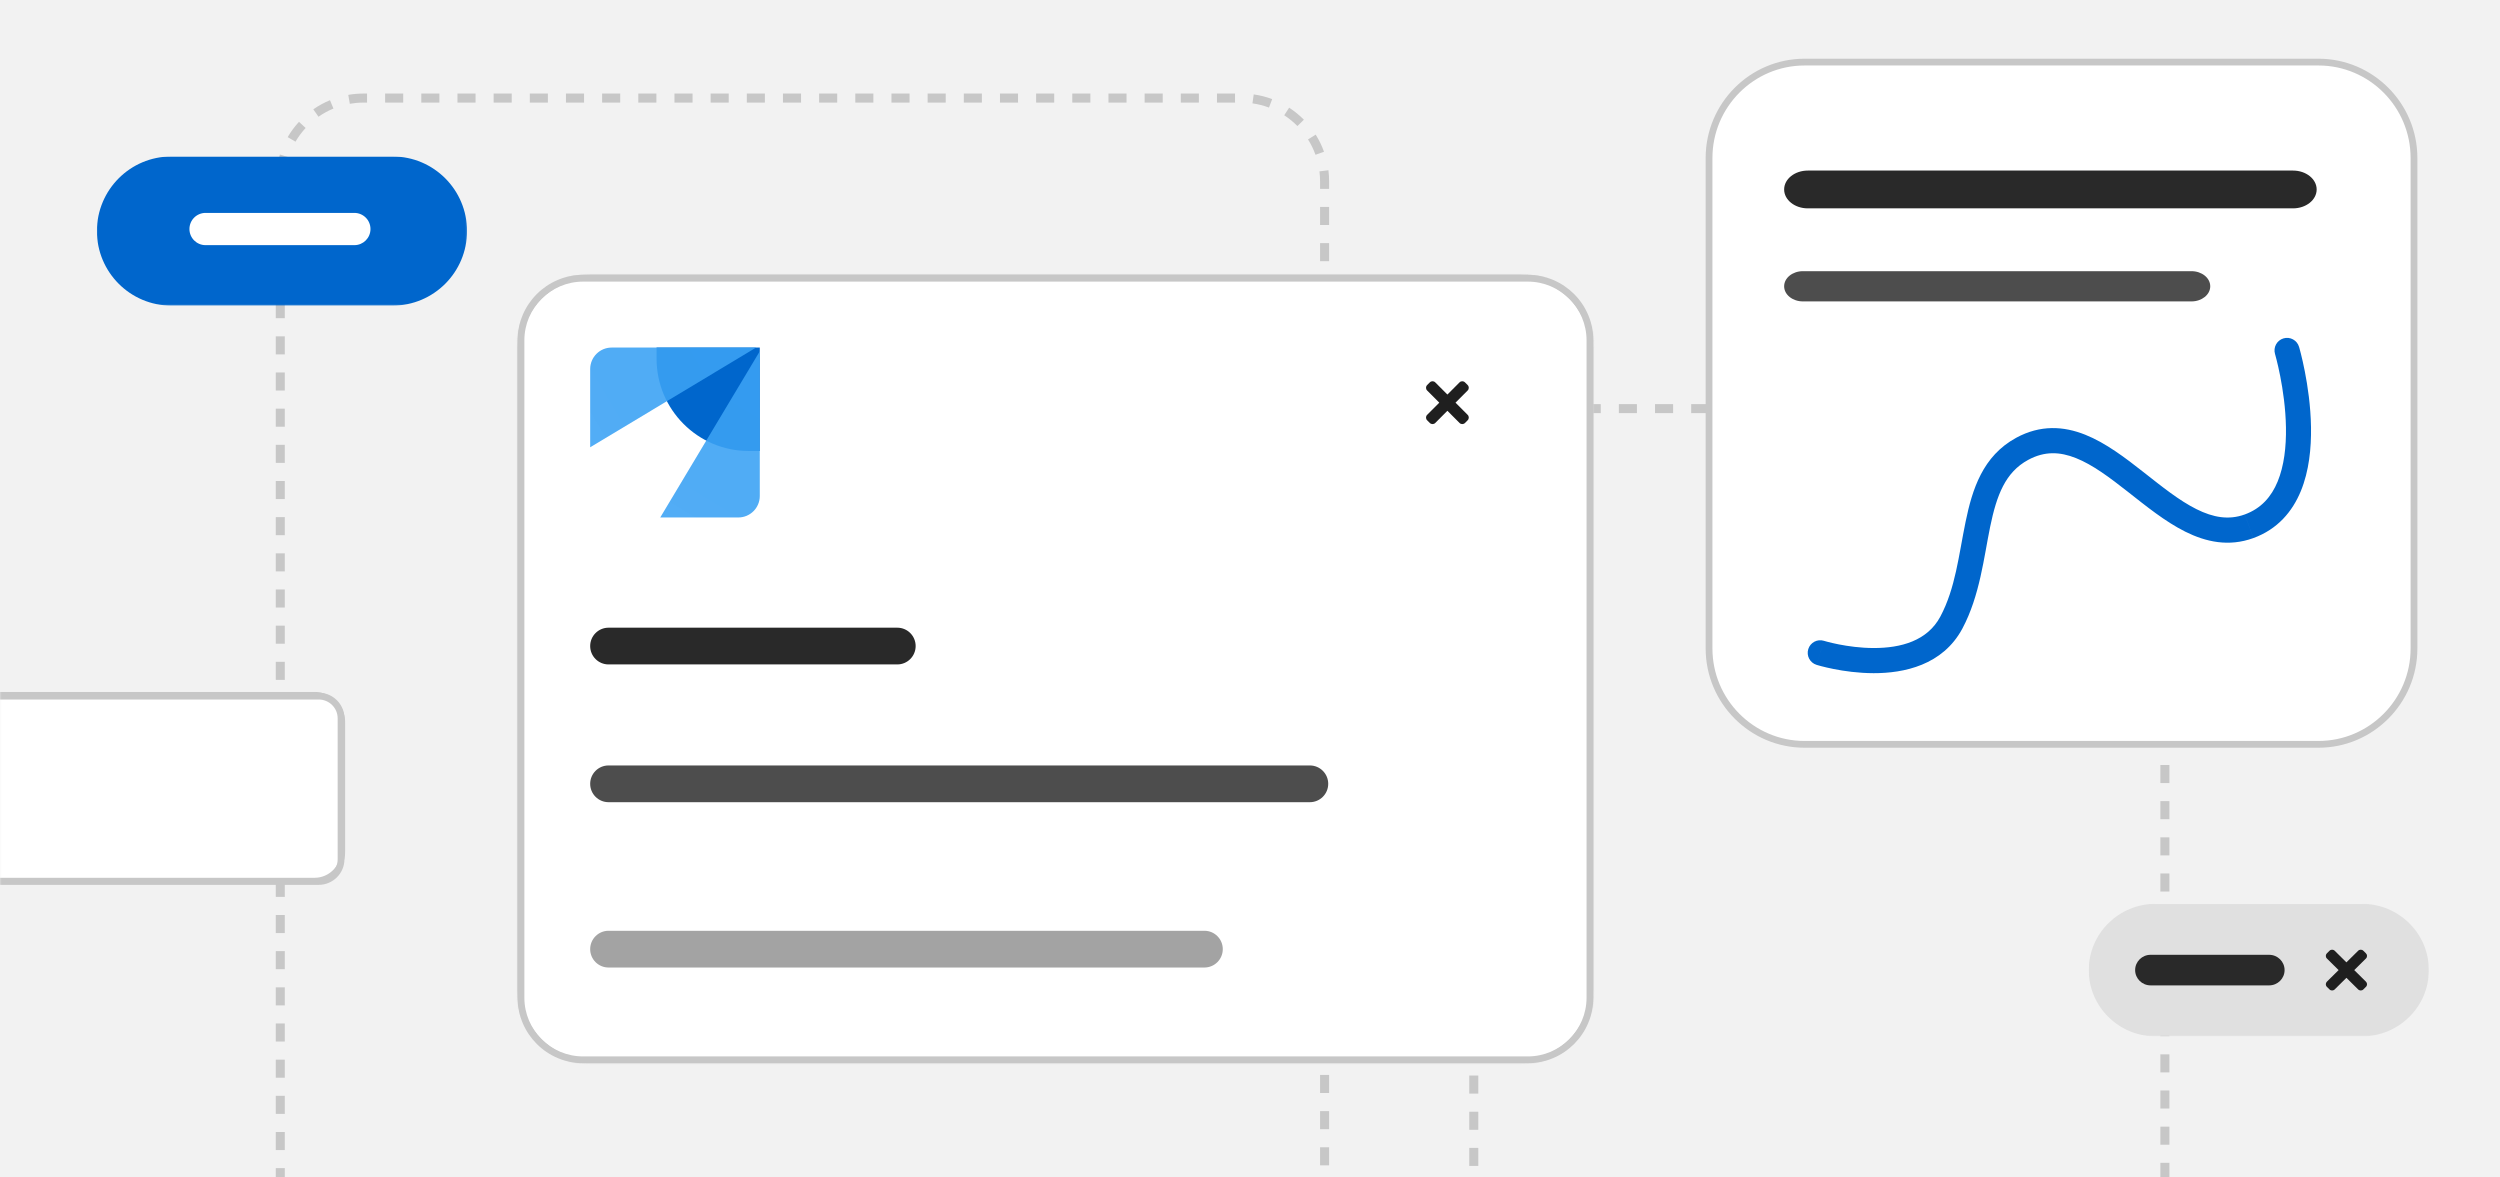 <?xml version="1.0" encoding="UTF-8"?><svg id="uuid-42cb7caa-14a2-4fae-be6d-9375728fd716" xmlns="http://www.w3.org/2000/svg" width="1741.332" height="820" xmlns:xlink="http://www.w3.org/1999/xlink" viewBox="0 0 1741.332 820"><defs><style>.uuid-d88d804a-4667-4580-ab28-5876ca9437eb{fill:none;}.uuid-ea570757-0a2c-49bd-9155-6eb3b4f88629{fill:url(#uuid-80e19e79-ffdc-4002-ad56-5fea72478ace);}.uuid-ea570757-0a2c-49bd-9155-6eb3b4f88629,.uuid-bec35e87-2d96-4046-b96c-d253ed99ed05,.uuid-2604f10a-8088-4b41-b117-0ffe56af15f4,.uuid-54326636-5f72-4a54-ad41-15a6188cc059{fill-rule:evenodd;}.uuid-b376cb75-0555-4a5b-bc2b-39496d89f1f4{fill:#e0e0e0;}.uuid-415eacb0-960b-4f76-8244-5b02a99db563{mask:url(#uuid-9fd64b11-ae9b-4662-b197-82b5879ae8b7);}.uuid-ed6a4a37-c957-43fe-a69a-add1ea96248d{fill:#292929;}.uuid-74fc516c-ab1b-4c52-a440-cc7e521c5e60{mask:url(#uuid-e9031ef7-73f4-4cef-88a8-4391e3206f84);}.uuid-eeabfacc-c64f-4371-acf7-097cc0dd0279{mask:url(#uuid-2007eeb8-3374-43c9-ba4f-4a2da8699d14);}.uuid-bec35e87-2d96-4046-b96c-d253ed99ed05,.uuid-78bc1d26-af76-4bd2-b952-8de9d2cad696{fill:#06c;}.uuid-d4b86dbe-079b-42fa-a307-f0f996995309{fill:#4d4d4d;}.uuid-7ccad753-88a5-4dc1-8bba-a2a1fcf3dbd6{mask:url(#uuid-0308f824-c98e-4ac5-b3ea-e76a118751a3);}.uuid-4d668390-1470-4759-b323-3371859950e7{fill:#c7c7c7;}.uuid-2604f10a-8088-4b41-b117-0ffe56af15f4,.uuid-ead64fe6-1357-4b06-a400-39140a151991{fill:#1f1f1f;}.uuid-0389ae25-a8e5-4dfc-9760-5bd359d6c0ba{clip-path:url(#uuid-042d306f-0663-4e51-bfee-c12427fa746e);}.uuid-39f4faf8-3e25-4ae7-b0dc-1a3effe84d11{fill:#fff;}.uuid-5c11d6c0-0ebe-49db-a32f-0e8bd852381b{mask:url(#uuid-6b6747e2-57aa-4e9a-b830-3e6078a67f6d);}.uuid-816ca14d-06a1-4ee1-9387-b2c9ba496f8b{stroke:#c7c7c7;stroke-width:3.149px;}.uuid-816ca14d-06a1-4ee1-9387-b2c9ba496f8b,.uuid-43787a5a-df3a-4f69-b0c1-ecef1ed168a4{fill:#f2f2f2;}.uuid-9fccae14-1714-48e3-b84a-2d63dd87b418{fill:#a3a3a3;}.uuid-54326636-5f72-4a54-ad41-15a6188cc059{fill:url(#uuid-60f332d1-9951-40ae-9cf4-f9a77be36f01);}.uuid-6a6c9aa5-4bdc-4dc6-af66-0252a788d69b{mask:url(#uuid-cc65f75c-ad04-43cb-bd97-9f06ac68dca3);}.uuid-ff298f7e-ae0f-46be-9412-617b85a1736f{clip-path:url(#uuid-6ad90e14-3329-409b-9e14-9df67f820354);}.uuid-a31f1a78-cfb4-4beb-bf8b-8741c2638414{mask:url(#uuid-2796fb59-7cb2-4cce-92fc-c38717c44cf0);}</style><clipPath id="uuid-042d306f-0663-4e51-bfee-c12427fa746e"><rect class="uuid-d88d804a-4667-4580-ab28-5876ca9437eb" y="0" width="1741.332" height="820"/></clipPath><clipPath id="uuid-6ad90e14-3329-409b-9e14-9df67f820354"><rect class="uuid-d88d804a-4667-4580-ab28-5876ca9437eb" y="-23.009" width="1741.332" height="1086.364"/></clipPath><mask id="uuid-9fd64b11-ae9b-4662-b197-82b5879ae8b7" x="-558.328" y="-23.009" width="2299.66" height="1086.364" maskUnits="userSpaceOnUse"><g id="uuid-a8afac5f-8be9-4f24-a655-b6b52a794c67"><path class="uuid-816ca14d-06a1-4ee1-9387-b2c9ba496f8b" d="M1739.757-21.435H1.574v1083.216h1738.183V-21.435Z"/></g></mask><mask id="uuid-6b6747e2-57aa-4e9a-b830-3e6078a67f6d" x="67.498" y="108.99" width="257.81" height="103.879" maskUnits="userSpaceOnUse"><g id="uuid-516503fc-b24b-4950-8ab3-287df47e5fbc"><path class="uuid-39f4faf8-3e25-4ae7-b0dc-1a3effe84d11" d="M325.308,108.99H67.498v103.879h257.81v-103.879Z"/></g></mask><mask id="uuid-0308f824-c98e-4ac5-b3ea-e76a118751a3" x="356.801" y="187.708" width="756.727" height="556.571" maskUnits="userSpaceOnUse"><g id="uuid-a6e27d26-e7ed-4ce2-860d-d09964313d4a"><path class="uuid-39f4faf8-3e25-4ae7-b0dc-1a3effe84d11" d="M1110.338,190.906H359.994v550.171h750.344V190.906Z"/></g></mask><mask id="uuid-cc65f75c-ad04-43cb-bd97-9f06ac68dca3" x="356.801" y="187.708" width="756.727" height="556.571" maskUnits="userSpaceOnUse"><g id="uuid-17aec3ec-abc1-43ae-8e31-960a40eb3a04"><path class="uuid-39f4faf8-3e25-4ae7-b0dc-1a3effe84d11" d="M1110.338,190.906H359.994v550.171h750.344V190.906Z"/></g></mask><mask id="uuid-e9031ef7-73f4-4cef-88a8-4391e3206f84" x="356.801" y="187.708" width="756.727" height="556.571" maskUnits="userSpaceOnUse"><g id="uuid-e9154d43-58d4-4585-92e4-e47534df1936"><path class="uuid-39f4faf8-3e25-4ae7-b0dc-1a3effe84d11" d="M359.994,242.086c0-28.265,22.873-51.179,51.091-51.179h648.163c28.217,0,51.091,22.914,51.091,51.179v447.816c0,28.267-22.873,51.176-51.091,51.176H411.085c-28.217,0-51.091-22.908-51.091-51.176V242.086Z"/></g></mask><linearGradient id="uuid-80e19e79-ffdc-4002-ad56-5fea72478ace" x1="1785.447" y1="11063.672" x2="-3989.263" y2="1456.389" gradientTransform="translate(0 9270.852) scale(1 -1)" gradientUnits="userSpaceOnUse"><stop offset="0" stop-color="#2b9af3"/><stop offset="1" stop-color="#73bcf7" stop-opacity=".502"/></linearGradient><linearGradient id="uuid-60f332d1-9951-40ae-9cf4-f9a77be36f01" x1="2564.532" y1="10280.56" x2="-7043.743" y2="4525.879" xlink:href="#uuid-80e19e79-ffdc-4002-ad56-5fea72478ace"/><mask id="uuid-2796fb59-7cb2-4cce-92fc-c38717c44cf0" x="-543.371" y="481.721" width="784.072" height="133.056" maskUnits="userSpaceOnUse"><g id="uuid-b2595a51-9c75-4775-ac94-c74e86782dea"><path class="uuid-39f4faf8-3e25-4ae7-b0dc-1a3effe84d11" d="M240.701,481.721h-784.072v133.056H240.701v-133.056Z"/></g></mask><mask id="uuid-2007eeb8-3374-43c9-ba4f-4a2da8699d14" x="1454.894" y="629.532" width="236.897" height="92.338" maskUnits="userSpaceOnUse"><g id="uuid-f77ca741-fc9f-4392-88c2-c2d6eda2cc62"><path class="uuid-39f4faf8-3e25-4ae7-b0dc-1a3effe84d11" d="M1691.791,629.532h-236.897v92.338h236.897v-92.338Z"/></g></mask></defs><g class="uuid-0389ae25-a8e5-4dfc-9760-5bd359d6c0ba"><g class="uuid-ff298f7e-ae0f-46be-9412-617b85a1736f"><path class="uuid-43787a5a-df3a-4f69-b0c1-ecef1ed168a4" d="M1741.332-23.009H0v1086.364h1741.332V-23.009Z"/><g class="uuid-415eacb0-960b-4f76-8244-5b02a99db563"><path class="uuid-4d668390-1470-4759-b323-3371859950e7" d="M864.651,915.357h-12.596v-6.298h12.596v6.298ZM839.46,915.357h-12.596v-6.298h12.596v6.298ZM814.269,915.357h-12.596v-6.298h12.596v6.298ZM789.078,915.357h-12.596v-6.298h12.596v6.298ZM763.887,915.357h-12.596v-6.298h12.596v6.298ZM738.696,915.357h-12.596v-6.298h12.596v6.298ZM713.505,915.357h-12.596v-6.298h12.596v6.298ZM688.314,915.357h-12.596v-6.298h12.596v6.298ZM663.123,915.357h-12.596v-6.298h12.596v6.298ZM637.932,915.357h-12.596v-6.298h12.596v6.298ZM612.74,915.357h-12.596v-6.298h12.596v6.298ZM587.549,915.357h-12.596v-6.298h12.596v6.298ZM562.358,915.357h-12.596v-6.298h12.596v6.298ZM537.167,915.357h-12.596v-6.298h12.596v6.298ZM511.976,915.357h-12.596v-6.298h12.596v6.298ZM486.785,915.357h-12.596v-6.298h12.596v6.298ZM461.594,915.357h-12.596v-6.298h12.596v6.298ZM436.403,915.357h-12.596v-6.298h12.596v6.298ZM411.212,915.357h-12.596v-6.298h12.596v6.298ZM386.021,915.357h-12.596v-6.298h12.596v6.298ZM360.83,915.357h-12.596v-6.298h12.596v6.298ZM335.639,915.357h-12.596v-6.298h12.596v6.298ZM310.448,915.357h-12.596v-6.298h12.596v6.298ZM285.257,915.357h-12.596v-6.298h12.596v6.298ZM260.066,915.357h-6.864c-2.017,0-4.044-.098-6.03-.294l.615-6.267c1.78.174,3.604.263,5.415.263h6.864v6.298ZM872.711,914.831l-.824-6.242c3.939-.52,7.82-1.471,11.538-2.826l2.159,5.916c-4.151,1.513-8.481,2.572-12.872,3.152ZM234.198,912.345c-4.197-1.371-8.26-3.21-12.076-5.467l3.204-5.421c3.423,2.023,7.067,3.673,10.827,4.902l-1.956,5.987ZM897.465,905.812l-3.389-5.311c3.346-2.133,6.467-4.634,9.278-7.436l4.447,4.459c-3.13,3.123-6.608,5.91-10.335,8.287ZM211.516,898.936c-3.226-3.01-6.138-6.382-8.653-10.022l5.178-3.582c2.26,3.269,4.877,6.296,7.774,9.001l-4.299,4.603ZM916.122,887.214l-5.301-3.398c2.146-3.347,3.927-6.928,5.295-10.643l5.91,2.177c-1.525,4.142-3.512,8.134-5.904,11.864ZM196.565,877.254c-1.664-4.096-2.884-8.386-3.622-12.751l6.212-1.049c.661,3.91,1.753,7.755,3.247,11.425l-5.837,2.374ZM925.221,862.481l-6.242-.84c.329-2.439.495-4.929.495-7.405v-4.745h6.298v4.745c0,2.755-.184,5.529-.55,8.244ZM198.38,851.433h-6.298v-12.596h6.298v12.596ZM925.771,836.897h-6.298v-12.596h6.298v12.596ZM198.38,826.241h-6.298v-12.596h6.298v12.596ZM925.771,811.706h-6.298v-12.596h6.298v12.596ZM198.38,801.05h-6.298v-12.596h6.298v12.596ZM925.771,786.514h-6.298v-12.596h6.298v12.596ZM198.38,775.859h-6.298v-12.596h6.298v12.596ZM925.771,761.323h-6.298v-12.596h6.298v12.596ZM198.38,750.668h-6.298v-12.596h6.298v12.596ZM925.771,736.132h-6.298v-12.596h6.298v12.596ZM198.38,725.477h-6.298v-12.596h6.298v12.596ZM925.771,710.941h-6.298v-12.596h6.298v12.596ZM198.38,700.286h-6.298v-12.596h6.298v12.596ZM925.771,685.75h-6.298v-12.596h6.298v12.596ZM198.38,675.095h-6.298v-12.596h6.298v12.596ZM925.771,660.559h-6.298v-12.596h6.298v12.596ZM198.38,649.904h-6.298v-12.596h6.298v12.596ZM925.771,635.368h-6.298v-12.596h6.298v12.596ZM198.38,624.713h-6.298v-12.596h6.298v12.596ZM925.771,610.177h-6.298v-12.596h6.298v12.596ZM198.38,599.522h-6.298v-12.596h6.298v12.596ZM925.771,584.986h-6.298v-12.596h6.298v12.596ZM198.38,574.331h-6.298v-12.596h6.298v12.596ZM925.771,559.795h-6.298v-12.596h6.298v12.596ZM198.38,549.14h-6.298v-12.596h6.298v12.596ZM925.771,534.604h-6.298v-12.596h6.298v12.596ZM198.38,523.949h-6.298v-12.596h6.298v12.596ZM925.771,509.413h-6.298v-12.596h6.298v12.596ZM198.38,498.758h-6.298v-12.596h6.298v12.596ZM925.771,484.222h-6.298v-12.596h6.298v12.596ZM198.38,473.567h-6.298v-12.596h6.298v12.596ZM925.771,459.031h-6.298v-12.596h6.298v12.596ZM198.38,448.376h-6.298v-12.596h6.298v12.596ZM925.771,433.84h-6.298v-12.596h6.298v12.596ZM198.38,423.185h-6.298v-12.596h6.298v12.596ZM925.771,408.649h-6.298v-12.596h6.298v12.596ZM198.38,397.993h-6.298v-12.596h6.298v12.596ZM925.771,383.458h-6.298v-12.596h6.298v12.596ZM198.38,372.802h-6.298v-12.596h6.298v12.596ZM925.771,358.266h-6.298v-12.596h6.298v12.596ZM198.38,347.611h-6.298v-12.596h6.298v12.596ZM925.771,333.075h-6.298v-12.596h6.298v12.596ZM198.38,322.42h-6.298v-12.596h6.298v12.596ZM925.771,307.884h-6.298v-12.596h6.298v12.596ZM198.38,297.229h-6.298v-12.596h6.298v12.596ZM925.771,282.693h-6.298v-12.596h6.298v12.596ZM198.38,272.038h-6.298v-12.596h6.298v12.596ZM925.771,257.502h-6.298v-12.596h6.298v12.596ZM198.38,246.847h-6.298v-12.596h6.298v12.596ZM925.771,232.311h-6.298v-12.596h6.298v12.596ZM198.38,221.656h-6.298v-12.596h6.298v12.596ZM925.771,207.12h-6.298v-12.596h6.298v12.596ZM198.38,196.465h-6.298v-12.596h6.298v12.596ZM925.771,181.929h-6.298v-12.596h6.298v12.596ZM198.38,171.274h-6.298v-12.596h6.298v12.596ZM925.771,156.738h-6.298v-12.596h6.298v12.596ZM198.38,146.083h-6.298v-12.596h6.298v12.596ZM925.771,131.547h-6.298v-5.266c-.003-2.325-.148-4.653-.434-6.914l6.249-.787c.317,2.52.48,5.109.483,7.697v5.271ZM198.613,121.189l-6.273-.575c.406-4.416,1.295-8.787,2.645-12.992l5.996,1.925c-1.209,3.767-2.005,7.683-2.368,11.642ZM916.282,107.809c-1.332-3.724-3.078-7.319-5.197-10.684l5.332-3.355c2.362,3.755,4.311,7.765,5.793,11.921l-5.929,2.119ZM205.818,98.691l-5.437-3.177c2.226-3.812,4.874-7.396,7.875-10.654l4.631,4.268c-2.694,2.923-5.071,6.141-7.07,9.562ZM903.711,87.807c-2.792-2.832-5.892-5.363-9.21-7.522l3.432-5.28c3.702,2.406,7.153,5.226,10.262,8.38l-4.483,4.422ZM221.842,81.308l-3.61-5.16c3.632-2.538,7.54-4.68,11.618-6.367l2.405,5.821c-3.653,1.51-7.159,3.43-10.412,5.706ZM883.889,74.927c-3.705-1.391-7.58-2.377-11.513-2.931l.879-6.236c4.388.618,8.712,1.717,12.848,3.269l-2.214,5.898ZM243.663,72.282l-1.089-6.202c3.49-.612,7.063-.921,10.627-.921h2.46v6.298h-2.46c-3.201,0-6.408.278-9.539.826ZM860.248,71.457h-12.596v-6.298h12.596v6.298ZM835.057,71.457h-12.596v-6.298h12.596v6.298ZM809.865,71.457h-12.596v-6.298h12.596v6.298ZM784.674,71.457h-12.596v-6.298h12.596v6.298ZM759.483,71.457h-12.596v-6.298h12.596v6.298ZM734.292,71.457h-12.596v-6.298h12.596v6.298ZM709.101,71.457h-12.596v-6.298h12.596v6.298ZM683.91,71.457h-12.596v-6.298h12.596v6.298ZM658.719,71.457h-12.596v-6.298h12.596v6.298ZM633.528,71.457h-12.596v-6.298h12.596v6.298ZM608.337,71.457h-12.596v-6.298h12.596v6.298ZM583.146,71.457h-12.596v-6.298h12.596v6.298ZM557.955,71.457h-12.596v-6.298h12.596v6.298ZM532.764,71.457h-12.596v-6.298h12.596v6.298ZM507.573,71.457h-12.596v-6.298h12.596v6.298ZM482.382,71.457h-12.596v-6.298h12.596v6.298ZM457.191,71.457h-12.596v-6.298h12.596v6.298ZM432,71.457h-12.596v-6.298h12.596v6.298ZM406.809,71.457h-12.596v-6.298h12.596v6.298ZM381.617,71.457h-12.596v-6.298h12.596v6.298ZM356.426,71.457h-12.596v-6.298h12.596v6.298ZM331.235,71.457h-12.596v-6.298h12.596v6.298ZM306.044,71.457h-12.596v-6.298h12.596v6.298ZM280.853,71.457h-12.596v-6.298h12.596v6.298Z"/><path class="uuid-4d668390-1470-4759-b323-3371859950e7" d="M1452.031,967.941h-12.596v-6.298h12.596c3.303-.002,6.605-.308,9.813-.912l1.162,6.19c-3.589.675-7.279,1.018-10.975,1.019ZM1426.84,967.941h-12.596v-6.298h12.596v6.298ZM1401.649,967.941h-12.596v-6.298h12.596v6.298ZM1376.458,967.941h-12.596v-6.298h12.596v6.298ZM1351.267,967.941h-12.596v-6.298h12.596v6.298ZM1326.076,967.941h-12.596v-6.298h12.596v6.298ZM1300.885,967.941h-12.596v-6.298h12.596v6.298ZM1275.694,967.941h-12.596v-6.298h12.596v6.298ZM1250.503,967.941h-12.596v-6.298h12.596v6.298ZM1225.312,967.941h-12.596v-6.298h12.596v6.298ZM1200.121,967.941h-12.596v-6.298h12.596v6.298ZM1174.93,967.941h-12.596v-6.298h12.596v6.298ZM1149.739,967.941h-12.596v-6.298h12.596v6.298ZM1124.548,967.941h-12.596v-6.298h12.596v6.298ZM1099.357,967.941h-12.596v-6.298h12.596v6.298ZM1073.741,967.306c-4.394-.647-8.715-1.796-12.838-3.412l2.3-5.864c3.678,1.442,7.534,2.468,11.455,3.046l-.916,6.23ZM1475.697,963.006l-2.528-5.769c3.619-1.584,7.067-3.584,10.252-5.949l3.752,5.059c-3.564,2.646-7.426,4.886-11.476,6.659ZM1049.168,957.687c-3.656-2.494-7.039-5.409-10.052-8.664l4.619-4.281c2.697,2.909,5.72,5.515,8.982,7.745l-3.549,5.2ZM1496.875,947.3l-4.779-4.099c2.577-3.006,4.819-6.307,6.658-9.814l5.578,2.927c-2.063,3.925-4.57,7.622-7.457,10.986ZM1031.24,938.342c-2.22-3.852-3.998-7.951-5.289-12.182l6.027-1.836c1.15,3.776,2.737,7.434,4.717,10.872l-5.455,3.146ZM1509.139,923.932l-6.095-1.596c1.002-3.821,1.574-7.769,1.697-11.738l6.295.2c-.138,4.437-.778,8.858-1.897,13.134ZM1023.534,913.109c-.098-1.387-.148-2.789-.148-4.202v-8.609h6.298v8.609c0,1.265.043,2.52.129,3.762l-6.279.44ZM1511.067,898.103h-6.298v-12.596h6.298v12.596ZM1029.684,887.703h-6.298v-12.596h6.298v12.596ZM1511.067,872.912h-6.298v-12.596h6.298v12.596ZM1029.684,862.512h-6.298v-12.596h6.298v12.596ZM1511.067,847.721h-6.298v-12.596h6.298v12.596ZM1029.684,837.321h-6.298v-12.596h6.298v12.596ZM1511.067,822.53h-6.298v-12.596h6.298v12.596ZM1029.684,812.13h-6.298v-12.596h6.298v12.596ZM1511.067,797.339h-6.298v-12.596h6.298v12.596ZM1029.684,786.939h-6.298v-12.596h6.298v12.596ZM1511.067,772.148h-6.298v-12.596h6.298v12.596ZM1029.684,761.748h-6.298v-12.596h6.298v12.596ZM1511.067,746.957h-6.298v-12.596h6.298v12.596ZM1029.684,736.557h-6.298v-12.596h6.298v12.596ZM1511.067,721.766h-6.298v-12.596h6.298v12.596ZM1029.684,711.366h-6.298v-12.596h6.298v12.596ZM1511.067,696.575h-6.298v-12.596h6.298v12.596ZM1029.684,686.175h-6.298v-12.596h6.298v12.596ZM1511.067,671.383h-6.298v-12.596h6.298v12.596ZM1029.684,660.984h-6.298v-12.596h6.298v12.596ZM1511.067,646.192h-6.298v-12.596h6.298v12.596ZM1029.684,635.793h-6.298v-12.596h6.298v12.596ZM1511.067,621.001h-6.298v-12.596h6.298v12.596ZM1029.684,610.601h-6.298v-12.596h6.298v12.596ZM1511.067,595.81h-6.298v-12.596h6.298v12.596ZM1029.684,585.41h-6.298v-12.596h6.298v12.596ZM1511.067,570.619h-6.298v-12.596h6.298v12.596ZM1029.684,560.219h-6.298v-12.596h6.298v12.596ZM1511.067,545.428h-6.298v-12.596h6.298v12.596ZM1029.684,535.028h-6.298v-12.596h6.298v12.596ZM1511.067,520.237h-6.298v-12.596h6.298v12.596ZM1029.684,509.837h-6.298v-12.596h6.298v12.596ZM1511.067,495.046h-6.298v-12.596h6.298v12.596ZM1029.684,484.646h-6.298v-12.596h6.298v12.596ZM1511.067,469.855h-6.298v-12.596h6.298v12.596ZM1029.684,459.455h-6.298v-12.596h6.298v12.596ZM1511.067,444.664h-6.298v-12.596h6.298v12.596ZM1029.684,434.264h-6.298v-12.596h6.298v12.596ZM1511.067,419.473h-6.298v-12.596h6.298v12.596ZM1029.684,409.073h-6.298v-12.596h6.298v12.596ZM1511.067,394.282h-6.298v-12.596h6.298v12.596ZM1029.684,383.882h-6.298v-12.596h6.298v12.596ZM1511.067,369.091h-6.298v-12.596h6.298v12.596ZM1029.684,358.691h-6.298v-12.596h6.298v12.596ZM1511.067,343.9h-6.298v-3.38c-.003-2.912-.24-5.827-.707-8.661l6.212-1.024c.523,3.169.79,6.427.793,9.682v3.383ZM1030.093,333.91l-6.249-.781c.55-4.4,1.602-8.742,3.124-12.908l5.916,2.165c-1.362,3.718-2.3,7.595-2.792,11.524ZM1500.827,320.465c-1.513-3.662-3.438-7.156-5.726-10.386l5.142-3.638c2.558,3.613,4.711,7.523,6.402,11.619l-5.818,2.405ZM1038.193,311.784l-5.277-3.438c2.414-3.705,5.252-7.151,8.438-10.24l4.385,4.523c-2.851,2.761-5.388,5.841-7.546,9.155ZM1487.207,301.227c-2.946-2.643-6.196-4.955-9.662-6.874l3.05-5.511c3.881,2.148,7.519,4.737,10.818,7.695l-4.207,4.689ZM1055.131,295.384l-3.266-5.384c3.801-2.303,7.857-4.173,12.057-5.558l1.974,5.981c-3.752,1.236-7.374,2.906-10.766,4.962ZM1466.592,289.817c-3.795-1.085-7.731-1.745-11.698-1.957l.338-6.289c4.437.238,8.844.975,13.094,2.191l-1.734,6.055ZM1077.499,288.01l-.578-6.27c1.814-.168,3.662-.254,5.498-.255h7.377v6.298h-7.374c-1.642.002-3.3.078-4.923.228ZM1442.471,287.783h-12.596v-6.298h12.596v6.298ZM1417.28,287.783h-12.596v-6.298h12.596v6.298ZM1392.089,287.783h-12.596v-6.298h12.596v6.298ZM1366.898,287.783h-12.596v-6.298h12.596v6.298ZM1341.707,287.783h-12.596v-6.298h12.596v6.298ZM1316.516,287.783h-12.596v-6.298h12.596v6.298ZM1291.325,287.783h-12.596v-6.298h12.596v6.298ZM1266.134,287.783h-12.596v-6.298h12.596v6.298ZM1240.943,287.783h-12.596v-6.298h12.596v6.298ZM1215.751,287.783h-12.596v-6.298h12.596v6.298ZM1190.56,287.783h-12.596v-6.298h12.596v6.298ZM1165.369,287.783h-12.596v-6.298h12.596v6.298ZM1140.178,287.783h-12.596v-6.298h12.596v6.298ZM1114.987,287.783h-12.596v-6.298h12.596v6.298Z"/><g class="uuid-5c11d6c0-0ebe-49db-a32f-0e8bd852381b"><path class="uuid-78bc1d26-af76-4bd2-b952-8de9d2cad696" d="M67.498,160.929c0-28.685,23.211-51.94,51.842-51.94h154.125c28.632,0,51.842,23.254,51.842,51.94s-23.211,51.939-51.842,51.939H119.34c-28.632,0-51.842-23.254-51.842-51.939Z"/><path class="uuid-39f4faf8-3e25-4ae7-b0dc-1a3effe84d11" d="M131.95,159.526c0-6.202,5.018-11.23,11.209-11.23h103.684c6.19,0,11.209,5.028,11.209,11.23s-5.019,11.23-11.209,11.23h-103.684c-6.191,0-11.209-5.028-11.209-11.23Z"/></g><g class="uuid-7ccad753-88a5-4dc1-8bba-a2a1fcf3dbd6"><g class="uuid-6a6c9aa5-4bdc-4dc6-af66-0252a788d69b"><path class="uuid-39f4faf8-3e25-4ae7-b0dc-1a3effe84d11" d="M359.994,242.086c0-28.265,22.873-51.179,51.091-51.179h648.163c28.217,0,51.091,22.914,51.091,51.179v447.816c0,28.267-22.873,51.176-51.091,51.176H411.085c-28.217,0-51.091-22.908-51.091-51.176V242.086Z"/><g class="uuid-74fc516c-ab1b-4c52-a440-cc7e521c5e60"><path class="uuid-4d668390-1470-4759-b323-3371859950e7" d="M411.085,194.106h648.163v-6.398H411.085v6.398ZM1107.148,242.086v447.815h6.38V242.086h-6.38ZM1059.248,737.878H411.085v6.402h648.163v-6.402ZM363.187,689.901V242.086h-6.386v447.815h6.386ZM411.085,737.878c-26.451,0-47.898-21.479-47.898-47.976h-6.386c0,30.031,24.303,54.378,54.284,54.378v-6.402ZM1107.148,689.901c0,26.498-21.447,47.976-47.901,47.976v6.402c29.981,0,54.28-24.347,54.28-54.378h-6.38ZM1059.248,194.106c26.454,0,47.901,21.481,47.901,47.98h6.38c0-30.032-24.3-54.378-54.28-54.378v6.398ZM411.085,187.708c-29.98,0-54.284,24.346-54.284,54.378h6.386c0-26.499,21.447-47.98,47.898-47.98v-6.398Z"/></g><path class="uuid-bec35e87-2d96-4046-b96c-d253ed99ed05" d="M457.314,242.085h71.908v72.041h-7.702c-35.463,0-64.206-28.8-64.206-64.323v-7.719Z"/><path class="uuid-ea570757-0a2c-49bd-9155-6eb3b4f88629" d="M529.221,244.657l-69.342,115.78h54.384c8.263,0,14.957-6.707,14.957-14.982v-100.797Z"/><path class="uuid-54326636-5f72-4a54-ad41-15a6188cc059" d="M526.652,242.085l-115.573,69.466v-54.485c0-8.272,6.698-14.98,14.957-14.98h100.616Z"/><path class="uuid-ed6a4a37-c957-43fe-a69a-add1ea96248d" d="M411.079,449.997c0-7.066,5.722-12.794,12.775-12.794h201.154c7.053,0,12.772,5.728,12.772,12.794,0,7.069-5.718,12.797-12.772,12.797h-201.154c-7.054,0-12.775-5.728-12.775-12.797Z"/><path class="uuid-2604f10a-8088-4b41-b117-0ffe56af15f4" d="M1020.4,294.616l1.88-1.886c1.039-1.042,1.039-2.73,0-3.772l-8.467-8.489,8.467-8.486c1.039-1.042,1.039-2.73,0-3.772l-1.88-1.886c-1.039-1.042-2.724-1.042-3.769,0l-8.467,8.486-8.474-8.486c-1.039-1.042-2.724-1.042-3.766,0l-1.88,1.886c-1.042,1.042-1.042,2.73,0,3.772l8.467,8.486-8.467,8.489c-1.042,1.042-1.042,2.73,0,3.772l1.88,1.886c1.042,1.042,2.727,1.042,3.766,0l8.474-8.489,8.467,8.489c1.045,1.042,2.73,1.042,3.769,0Z"/><path class="uuid-d4b86dbe-079b-42fa-a307-f0f996995309" d="M411.079,545.96c0-7.069,5.722-12.797,12.775-12.797h488.514c7.053,0,12.781,5.728,12.781,12.797,0,7.063-5.728,12.791-12.781,12.791h-488.514c-7.054,0-12.775-5.728-12.775-12.791Z"/><path class="uuid-9fccae14-1714-48e3-b84a-2d63dd87b418" d="M411.079,661.111c0-7.063,5.722-12.794,12.775-12.794h415.082c7.054,0,12.772,5.731,12.772,12.794,0,7.066-5.718,12.797-12.772,12.797h-415.082c-7.054,0-12.775-5.731-12.775-12.797Z"/></g></g><path class="uuid-4d668390-1470-4759-b323-3371859950e7" d="M1064.162,740.555H406.169c-25.173,0-45.65-20.475-45.65-45.643V237.074c0-25.168,20.477-45.645,45.65-45.645h657.993c25.173,0,45.65,20.477,45.65,45.645v457.838c0,25.168-20.477,45.643-45.65,45.643ZM406.169,196.152c-22.568,0-40.926,18.357-40.926,40.922v457.838c0,22.563,18.358,40.92,40.926,40.92h657.993c22.568,0,40.926-18.357,40.926-40.92V237.074c0-22.565-18.358-40.922-40.926-40.922H406.169Z"/><g class="uuid-a31f1a78-cfb4-4beb-bf8b-8741c2638414"><path class="uuid-39f4faf8-3e25-4ae7-b0dc-1a3effe84d11" d="M-541.573,503.297c0-10.927,8.857-19.778,19.782-19.778H219.121c10.927,0,19.781,8.851,19.781,19.778v89.904c0,10.923-8.855,19.778-19.781,19.778h-740.912c-10.925,0-19.782-8.855-19.782-19.778v-89.904Z"/><path class="uuid-4d668390-1470-4759-b323-3371859950e7" d="M219.123,614.553h-740.913c-11.774,0-21.356-9.579-21.356-21.352v-89.905c0-11.773,9.582-21.352,21.356-21.352H219.123c11.774,0,21.353,9.579,21.353,21.352v89.905c0,11.773-9.579,21.352-21.353,21.352ZM-521.79,485.094c-10.04,0-18.208,8.166-18.208,18.203v89.905c0,10.037,8.167,18.203,18.208,18.203H219.123c10.037,0,18.204-8.166,18.204-18.203v-89.905c0-10.037-8.167-18.203-18.204-18.203h-740.913Z"/></g><path class="uuid-4d668390-1470-4759-b323-3371859950e7" d="M221.973,616.335h-762.362c-9.893,0-17.94-7.994-17.94-17.819v-98.189c0-9.826,8.047-17.82,17.94-17.82H221.973c9.893,0,17.94,7.994,17.94,17.82v98.189c0,9.825-8.047,17.819-17.94,17.819ZM-540.388,487.231c-7.288,0-13.217,5.875-13.217,13.097v98.189c0,7.22,5.929,13.095,13.217,13.095H221.973c7.288,0,13.217-5.875,13.217-13.095v-98.189c0-7.222-5.929-13.097-13.217-13.097h-762.362Z"/><g class="uuid-eeabfacc-c64f-4371-acf7-097cc0dd0279"><path class="uuid-b376cb75-0555-4a5b-bc2b-39496d89f1f4" d="M1454.894,675.701c0-25.496,20.89-46.169,46.66-46.169h143.576c25.77,0,46.66,20.672,46.66,46.169s-20.89,46.169-46.66,46.169h-143.576c-25.77,0-46.66-20.672-46.66-46.169Z"/><path class="uuid-ead64fe6-1357-4b06-a400-39140a151991" d="M1487.444,689.905v-29.833h3.316v26.935h17.013v2.897h-20.329ZM1519.509,690.289c-1.496,0-2.818-.271-3.964-.812-1.149-.538-2.056-1.278-2.714-2.217-.633-.964-.948-2.072-.948-3.322,0-1.247.331-2.33.992-3.237.658-.938,1.578-1.663,2.755-2.173,1.178-.513,2.554-.771,4.134-.771,1.206,0,2.34.132,3.404.387,1.093.252,2.097.668,3.017,1.234v-2.856c0-1.704-.463-2.982-1.382-3.835-.916-.882-2.267-1.319-4.046-1.319-.979,0-1.984.142-3.013.428-1.008.28-2.129.737-3.36,1.36l-1.165-2.384c2.815-1.335,5.454-2.006,7.926-2.006,2.614,0,4.623.639,6.03,1.921,1.408,1.247,2.113,3.051,2.113,5.41v13.808h-3.102v-2.428c-.919.938-1.94,1.647-3.061,2.132-1.118.453-2.327.68-3.615.68ZM1514.899,683.853c0,1.222.472,2.204,1.42,2.941.976.74,2.255,1.108,3.832,1.108,1.178,0,2.255-.198,3.231-.595,1.004-.4,1.94-.995,2.802-1.792v-4.005c-.894-.513-1.814-.882-2.758-1.108-.948-.255-2.009-.384-3.187-.384-1.609,0-2.903.356-3.879,1.064-.973.686-1.461,1.609-1.461,2.771ZM1535.673,689.905v-30.472l3.146-.639v13.169c.803-.995,1.779-1.76,2.932-2.299,1.146-.545,2.425-.812,3.832-.812,1.836,0,3.473.485,4.909,1.452,1.467.938,2.629,2.214,3.489,3.835.863,1.587,1.291,3.382,1.291,5.366,0,1.99-.444,3.794-1.335,5.413-.86,1.622-2.037,2.913-3.53,3.879-1.464.938-3.13,1.408-4.997,1.408-1.319,0-2.557-.258-3.706-.768-1.121-.538-2.094-1.294-2.928-2.261v2.73h-3.102ZM1544.804,687.518c1.408,0,2.658-.343,3.747-1.023,1.121-.712,1.996-1.663,2.629-2.853.661-1.225.992-2.585.992-4.09,0-1.537-.331-2.9-.992-4.094-.633-1.193-1.508-2.132-2.629-2.812-1.089-.712-2.34-1.067-3.747-1.067-1.234,0-2.381.258-3.445.771-1.033.479-1.88,1.174-2.541,2.085v10.187c.693.907,1.549,1.622,2.585,2.132,1.061.507,2.195.765,3.401.765ZM1570.263,690.33c-1.955,0-3.719-.469-5.3-1.408-1.578-.967-2.828-2.258-3.747-3.876-.919-1.647-1.379-3.495-1.379-5.542,0-2.044.431-3.876,1.294-5.495.888-1.619,2.081-2.9,3.574-3.835,1.493-.938,3.158-1.408,4.994-1.408,1.867,0,3.52.469,4.956,1.408,1.464.91,2.614,2.16,3.445,3.747.863,1.568,1.291,3.341,1.291,5.328v.941h-16.494c.113,1.417.501,2.696,1.162,3.835.69,1.108,1.578,1.987,2.67,2.639,1.118.627,2.34.938,3.662.938,1.09,0,2.135-.186,3.146-.554,1.03-.397,1.908-.923,2.623-1.578l1.981,2.091c-1.203.938-2.453,1.634-3.744,2.088-1.291.453-2.67.68-4.134.68ZM1562.983,677.974h13.31c-.145-1.25-.532-2.359-1.162-3.325-.605-.995-1.379-1.776-2.33-2.346-.916-.567-1.949-.85-3.102-.85-1.146,0-2.192.283-3.143.85-.948.542-1.735,1.307-2.368,2.305-.601.964-1.008,2.085-1.206,3.366ZM1584.761,689.905v-30.768l3.143-.639v31.407h-3.143Z"/><path class="uuid-2604f10a-8088-4b41-b117-0ffe56af15f4" d="M1646.154,689.162l1.811-1.798c1.004-.989,1.004-2.595,0-3.59l-8.159-8.074,8.159-8.077c1.004-.992,1.004-2.601,0-3.593l-1.811-1.792c-1.001-.995-2.629-.995-3.631,0l-8.165,8.074-8.159-8.074c-1.001-.995-2.626-.995-3.631,0l-1.817,1.792c-.998.992-.998,2.601,0,3.593l8.168,8.077-8.168,8.074c-.998.995-.998,2.601,0,3.59l1.817,1.798c1.001.992,2.629.992,3.631,0l8.159-8.077,8.165,8.077c1.001.992,2.629.992,3.631,0Z"/><path class="uuid-b376cb75-0555-4a5b-bc2b-39496d89f1f4" d="M1605.647,650.843h-129.218v53.27h129.218v-53.27Z"/><path class="uuid-ed6a4a37-c957-43fe-a69a-add1ea96248d" d="M1487.196,675.701c0-5.888,4.824-10.653,10.772-10.653h82.551c5.951,0,10.772,4.764,10.772,10.653,0,5.882-4.821,10.653-10.772,10.653h-82.551c-5.948,0-10.772-4.771-10.772-10.653Z"/></g></g><path class="uuid-39f4faf8-3e25-4ae7-b0dc-1a3effe84d11" d="M1190.403,110.045c0-36.888,29.801-66.792,66.561-66.792h357.902c36.757,0,66.561,29.904,66.561,66.792v341.624c0,36.886-29.804,66.791-66.561,66.791h-357.902c-36.76,0-66.561-29.905-66.561-66.791V110.045Z"/><path class="uuid-4d668390-1470-4759-b323-3371859950e7" d="M1614.866,520.821h-357.902c-38.005,0-68.922-31.021-68.922-69.152V110.044c0-38.131,30.917-69.154,68.922-69.154h357.902c38.005,0,68.922,31.023,68.922,69.154v341.625c0,38.131-30.917,69.152-68.922,69.152ZM1256.964,45.614c-35.4,0-64.198,28.904-64.198,64.431v341.625c0,35.526,28.798,64.429,64.198,64.429h357.902c35.4,0,64.198-28.903,64.198-64.429V110.044c0-35.526-28.798-64.431-64.198-64.431h-357.902Z"/><path class="uuid-d4b86dbe-079b-42fa-a307-f0f996995309" d="M1242.713,199.412c0-5.816,5.863-10.531,13.096-10.531h270.609c7.23,0,13.09,4.715,13.09,10.531s-5.86,10.531-13.09,10.531h-270.609c-7.233,0-13.096-4.715-13.096-10.531Z"/><path class="uuid-ed6a4a37-c957-43fe-a69a-add1ea96248d" d="M1242.713,131.968c0-7.27,7.381-13.164,16.488-13.164h337.947c9.103,0,16.484,5.893,16.484,13.164s-7.381,13.163-16.484,13.163h-337.947c-9.107,0-16.488-5.893-16.488-13.163Z"/><path class="uuid-78bc1d26-af76-4bd2-b952-8de9d2cad696" d="M1270.454,446.354c-4.604-1.439-9.497,1.137-10.933,5.753-1.436,4.619,1.134,9.532,5.734,10.971l5.199-16.724ZM1601.364,241.608c-1.37-4.639-6.225-7.285-10.848-5.91-4.626,1.374-7.258,6.248-5.888,10.887l16.736-4.976ZM1412.626,320.358c11.478-6.244,22.152-5.75,33.34-1.288,11.717,4.673,23.45,13.487,36.275,23.563,12.381,9.724,25.852,20.691,39.868,27.685,14.331,7.154,30.295,10.712,47.419,4.475l-5.955-16.466c-11.134,4.056-21.96,2.16-33.69-3.697-12.045-6.011-23.91-15.606-36.883-25.793-12.526-9.84-26.167-20.295-40.586-26.048-14.951-5.961-31.177-7.047-48.112,2.166l8.323,15.401ZM1569.529,374.792c16.872-6.143,27.194-18.459,33.063-32.704,5.769-13.997,7.34-30.006,7.104-44.623-.236-14.711-2.321-28.637-4.32-38.821-1.001-5.11-1.993-9.324-2.733-12.278-.375-1.478-.686-2.643-.91-3.45-.107-.404-.198-.719-.258-.939-.031-.11-.06-.196-.079-.258-.006-.031-.016-.055-.019-.075-.003-.009-.006-.017-.009-.023v-.008q-.003-.003-8.373,2.482-8.367,2.488-8.367,2.488c0,.006.003.018.01.036.009.036.028.096.05.179.047.168.123.427.214.775.195.695.472,1.738.812,3.087.68,2.698,1.6,6.604,2.532,11.367,1.877,9.562,3.779,22.391,3.993,35.723.22,13.424-1.288,26.747-5.778,37.642-4.386,10.643-11.5,18.783-22.886,22.933l5.955,16.466ZM1267.857,454.717q-2.601,8.36-2.595,8.363c.003,0,.006,0,.01.003.006,0,.013.003.019.006.016.003.035.009.06.016.047.016.113.035.192.06.161.05.387.113.674.195.573.17,1.392.397,2.425.671,2.069.542,5.01,1.253,8.603,1.968,7.148,1.42,17.026,2.865,27.757,2.891,20.971.044,48.203-5.454,61.904-31.165l-15.395-8.263c-9,16.891-27.442,21.948-46.471,21.907-9.27-.019-17.974-1.282-24.407-2.557-3.202-.636-5.8-1.269-7.573-1.732-.888-.233-1.568-.425-2.012-.551-.22-.066-.384-.113-.485-.145-.05-.013-.085-.025-.101-.028-.009-.003-.016-.006-.016-.006-.003,0,0,0,0,0,0,0,.003,0,.003.003q.003,0-2.592,8.363ZM1366.905,437.726c12.139-22.779,14.979-49.818,19.303-70.809,4.538-22.042,10.568-37.931,26.419-46.559l-8.323-15.401c-23.324,12.693-30.572,35.97-35.195,58.418-4.84,23.497-7.038,46.267-17.599,66.089l15.395,8.263Z"/></g></g></svg>